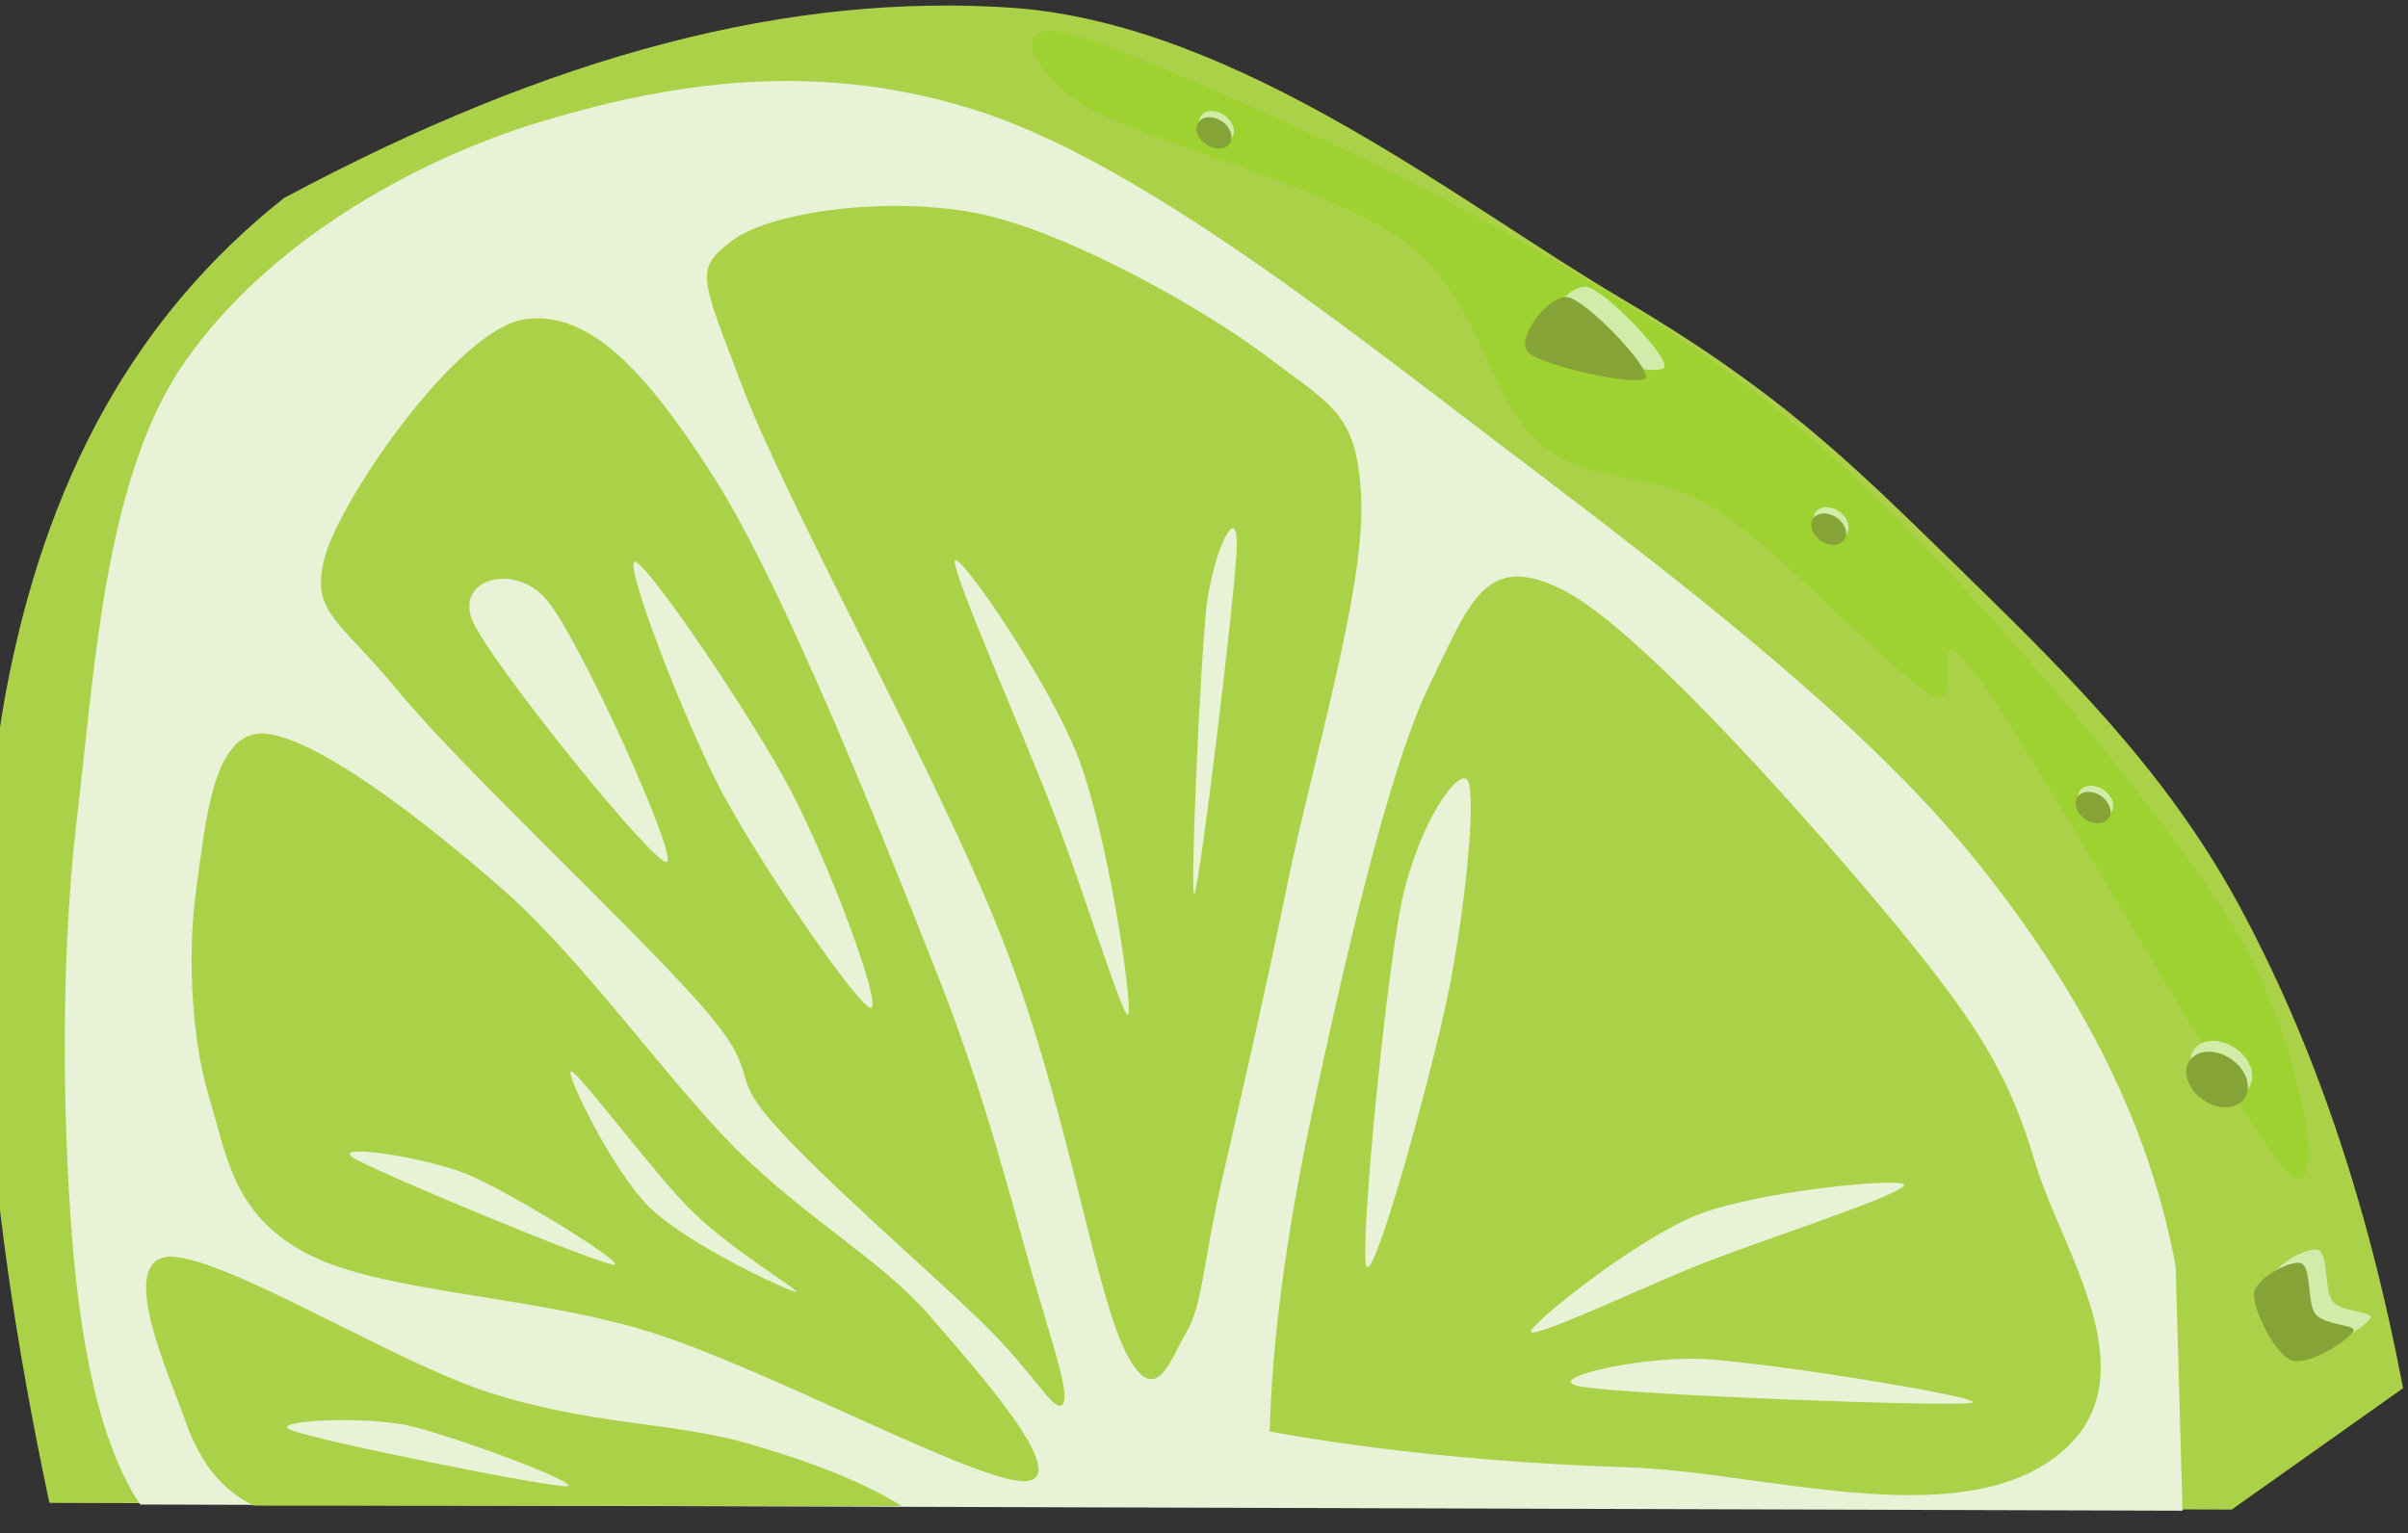 <?xml version="1.0" encoding="UTF-8"?>
<svg width="350.55" height="223.297" xmlns="http://www.w3.org/2000/svg" xmlns:svg="http://www.w3.org/2000/svg">
 <rect width="100%" height="100%" fill="#333333" stroke="none"/>
 <g>
  <title>Layer 1</title>
  <g transform="rotate(178.682 172.353,111.65) " id="Layer_1">
   <g id="svg_1">
    <path id="svg_2" fill-rule="evenodd" fill="#ABD148" d="m22.344,0l-25.344,17.1c4.572,27.468 11.952,50.868 22.572,71.46c10.656,20.52 25.812,35.532 40.608,50.724c14.688,14.976 24.552,25.164 47.088,39.168c22.608,14.004 54.288,40.859 86.976,44.208c32.688,3.132 67.716,-5.22 107.172,-25.2c21.924,-16.56 35.748,-40.032 42.3,-71.784c6.372,-31.86 5.112,-70.344 -3.78,-117.396c-105.84,-2.736 -211.716,-5.508 -317.592,-8.28z" clip-rule="evenodd"/>
    <path id="svg_3" fill-rule="evenodd" fill="#9ED231" d="m185.567,218.484c-10.476,-3.492 -43.2,-18.973 -62.352,-30.456c-19.116,-11.7 -34.272,-21.133 -51.444,-38.412c-17.28,-17.424 -41.616,-47.484 -51.48,-64.476c-9.827,-16.956 -13.391,-42.372 -7.235,-36.252c6.12,6.336 34.92,61.092 43.488,73.188c8.388,11.771 0.9,-6.444 7.236,-2.16c6.408,4.284 20.916,21.096 30.456,27.54c9.36,6.228 17.856,3.456 25.344,10.152c7.308,6.731 7.956,21.023 18.864,29.699c10.944,8.496 38.34,15.732 46.368,21.024c7.884,5.185 10.908,13.429 0.755,10.153z" clip-rule="evenodd"/>
    <path id="svg_4" fill-rule="evenodd" fill="#E7F2D6" d="m29.688,35.568l-0.18,-35.568l297.216,7.74c4.752,7.488 7.597,19.152 8.82,35.82c1.116,16.632 1.224,41.508 -1.764,63.252c-3.133,21.564 -5.04,48.852 -16.416,65.772c-11.593,16.776 -32.185,28.8 -52.057,34.704c-20.088,5.688 -42.264,8.928 -66.672,0c-24.516,-9.18 -54.72,-35.101 -78.552,-53.893c-23.832,-19.008 -47.844,-38.628 -63,-58.463c-15.155,-19.872 -24.155,-39.204 -27.395,-59.364z" clip-rule="evenodd"/>
    <path id="svg_5" fill-rule="evenodd" fill="#ABD148" d="m197.7,8.172c6.804,-0.288 36.288,16.776 53.892,22.86c17.532,5.976 39.276,6.624 50.22,12.78c10.656,6.048 11.16,14.652 13.717,23.724c2.34,9.108 2.411,21.24 0.899,30.132c-1.476,8.676 -2.736,22.14 -10.044,21.924c-7.632,-0.468 -23.364,-13.284 -34.704,-23.724c-11.412,-10.584 -22.788,-27.72 -32.868,-38.376c-10.188,-10.548 -20.483,-16.452 -27.396,-24.66c-6.984,-8.46 -20.448,-24.228 -13.716,-24.66z" clip-rule="evenodd"/>
    <path id="svg_6" fill-rule="evenodd" fill="#ABD148" d="m162.096,14.58c-15.84,-3.204 -32.868,-5.328 -52.056,-6.408c-19.224,-1.044 -47.052,-10.728 -62.1,0c-15.084,10.728 -1.692,29.88 1.836,42.948c3.528,13.032 7.992,20.412 19.152,34.704c11.268,14.292 36.072,43.957 47.52,50.22c11.304,6.048 13.608,-1.152 20.088,-13.716c6.444,-12.672 13.932,-43.02 18.252,-61.164c4.284,-18.108 6.66,-33.372 7.308,-46.584z" clip-rule="evenodd"/>
    <path id="svg_7" fill-rule="evenodd" fill="#ABD148" d="m168.504,50.184c-2.808,11.124 -7.164,27.936 -10.98,44.748c-3.888,16.812 -12.06,41.94 -11.88,54.828c0.216,12.636 3.708,13.752 12.816,20.988c9.036,7.236 28.008,18.576 41.076,21.924c13.067,3.168 30.384,1.332 36.54,-2.736c5.903,-4.212 5.147,-4.859 -0.9,-21.924c-6.192,-17.352 -26.964,-56.736 -35.64,-80.388c-8.784,-23.688 -12.168,-50.4 -16.416,-60.264c-4.32,-9.792 -6.769,-2.052 -9.145,1.836c-2.483,3.78 -2.735,9.936 -5.471,20.988z" clip-rule="evenodd"/>
    <path id="svg_8" fill-rule="evenodd" fill="#ABD148" d="m195.899,37.404c2.916,10.908 6.229,26.712 13.681,46.584c7.308,19.836 20.448,55.152 30.132,71.244c9.612,15.877 17.82,25.129 27.396,23.725c9.576,-1.62 25.849,-23.868 29.232,-32.868c3.096,-9.072 -1.224,-9.684 -10.044,-20.988c-9.036,-11.447 -33.984,-35.82 -42.912,-46.583c-8.928,-10.656 -3.384,-9.54 -10.044,-17.352c-6.768,-8.136 -23.292,-23.04 -30.132,-30.132c-6.984,-7.164 -9.72,-12.924 -10.98,-11.88c-1.296,1.078 0.755,7.342 3.671,18.25z" clip-rule="evenodd"/>
    <path id="svg_9" fill-rule="evenodd" fill="#E7F2D6" d="m218.724,77.58c-1.728,0.108 5.437,20.808 10.944,31.968c5.508,11.016 20.088,33.624 21.924,33.804c1.584,-0.18 -6.444,-22.788 -11.88,-33.804c-5.652,-11.16 -19.26,-31.86 -20.988,-31.968z" clip-rule="evenodd"/>
    <path id="svg_10" fill-rule="evenodd" fill="#E7F2D6" d="m247.956,99.504c1.872,-0.36 24.516,29.016 27.396,35.64c2.628,6.336 -6.407,8.677 -10.979,2.736c-4.682,-6.048 -18.253,-37.908 -16.417,-38.376z" clip-rule="evenodd"/>
    <path id="svg_11" fill-rule="evenodd" fill="#E7F2D6" d="m230.604,36.504c-1.044,-0.108 9.145,6.264 14.616,11.88c5.437,5.508 16.128,20.736 17.353,20.988c0.972,0.036 -5.652,-14.616 -10.98,-20.088c-5.545,-5.616 -19.801,-12.6 -20.989,-12.78z" clip-rule="evenodd"/>
    <path id="svg_12" fill-rule="evenodd" fill="#E7F2D6" d="m257.063,41.076c2.736,0.36 33.876,14.112 37.477,16.416c3.348,2.268 -10.188,-0.072 -16.452,-2.736c-6.444,-2.844 -23.689,-14.112 -21.025,-13.68z" clip-rule="evenodd"/>
    <path id="svg_13" fill-rule="evenodd" fill="#E7F2D6" d="m59.82,16.416c3.096,-0.576 49.788,2.304 56.628,3.636c6.516,1.188 -7.92,4.212 -17.352,3.672c-9.648,-0.684 -42.084,-6.732 -39.276,-7.308z" clip-rule="evenodd"/>
    <path id="svg_14" fill-rule="evenodd" fill="#E7F2D6" d="m123.756,28.26c-0.144,-1.188 -15.444,5.652 -24.66,9.144c-9.252,3.42 -30.132,9.576 -30.168,10.98c0.036,1.08 20.916,-0.324 30.168,-3.672c9.216,-3.456 24.516,-15.192 24.66,-16.452z" clip-rule="evenodd"/>
    <path id="svg_15" fill-rule="evenodd" fill="#E7F2D6" d="m147.48,38.304c0.936,2.412 -3.636,41.04 -6.372,52.992c-2.844,11.772 -8.928,19.548 -10.044,17.352c-1.188,-2.484 0.9,-19.224 3.636,-31.068c2.736,-11.88 11.628,-41.544 12.78,-39.276z" clip-rule="evenodd"/>
    <path id="svg_16" fill-rule="evenodd" fill="#E7F2D6" d="m171.24,93.132c-0.828,1.476 -6.876,43.021 -7.308,50.22c-0.396,6.841 3.204,0.217 4.572,-8.208c1.152,-8.568 3.492,-43.308 2.736,-42.012z" clip-rule="evenodd"/>
    <path id="svg_17" fill-rule="evenodd" fill="#E7F2D6" d="m181.284,75.78c-0.721,1.44 2.376,26.136 6.372,37.44c3.995,11.232 16.632,30.42 17.352,29.232c0.54,-1.62 -9.72,-26.244 -13.68,-37.476c-4.032,-11.268 -9.468,-30.492 -10.044,-29.196z" clip-rule="evenodd"/>
    <path id="svg_18" fill-rule="evenodd" fill="#D1ECA9" d="m10.68,23.436c-2.592,-1.008 -8.424,2.772 -9.144,3.96c-0.684,1.008 4.14,0.9 5.436,2.592c1.224,1.728 0.396,6.876 1.944,7.524c1.44,0.54 6.624,-2.052 6.948,-4.32c0.18,-2.412 -2.844,-8.856 -5.184,-9.756z" clip-rule="evenodd"/>
    <path id="svg_19" fill-rule="evenodd" fill="#86A338" d="m13.2,21.564c-2.592,-1.008 -8.424,2.772 -9.144,3.96c-0.684,0.972 4.14,0.972 5.436,2.628c1.224,1.656 0.396,6.876 1.944,7.488c1.44,0.504 6.624,-1.944 6.948,-4.284c0.18,-2.412 -2.844,-8.82 -5.184,-9.792z" clip-rule="evenodd"/>
    <path id="svg_20" fill-rule="evenodd" fill="#D1ECA9" d="m101.112,168.12c-0.972,1.296 7.992,11.231 10.944,12.023c2.808,0.612 7.884,-5.832 6.084,-7.812c-1.98,-2.123 -15.948,-5.471 -17.028,-4.211z" clip-rule="evenodd"/>
    <path id="svg_21" fill-rule="evenodd" fill="#86A338" d="m103.884,166.68c-0.972,1.296 7.992,11.232 10.944,12.024c2.808,0.612 7.884,-5.832 6.084,-7.813c-1.98,-2.123 -15.948,-5.471 -17.028,-4.211z" clip-rule="evenodd"/>
    <path id="svg_22" fill-rule="evenodd" fill="#D1ECA9" d="m37.536,101.952c-0.648,0.9 -0.18,2.376 1.044,3.24c1.26,0.9 2.772,0.864 3.456,-0.036c0.648,-0.936 0.18,-2.376 -1.08,-3.276c-1.224,-0.9 -2.736,-0.864 -3.42,0.072z" clip-rule="evenodd"/>
    <path id="svg_23" fill-rule="evenodd" fill="#86A338" d="m37.932,101.052c-0.648,0.9 -0.18,2.376 1.044,3.276c1.224,0.864 2.772,0.864 3.42,-0.072c0.648,-0.9 0.18,-2.376 -1.044,-3.276c-1.224,-0.864 -2.772,-0.828 -3.42,0.072z" clip-rule="evenodd"/>
    <path id="svg_24" fill-rule="evenodd" fill="#D1ECA9" d="m163.248,203.112c-0.648,0.899 -0.18,2.376 1.044,3.239c1.224,0.9 2.772,0.864 3.42,-0.035c0.648,-0.937 0.18,-2.376 -1.044,-3.276c-1.224,-0.864 -2.772,-0.864 -3.42,0.072z" clip-rule="evenodd"/>
    <path id="svg_25" fill-rule="evenodd" fill="#86A338" d="m163.608,202.212c-0.648,0.9 -0.18,2.376 1.044,3.276c1.26,0.863 2.772,0.863 3.42,-0.072c0.684,-0.9 0.216,-2.376 -1.044,-3.24c-1.224,-0.9 -2.736,-0.864 -3.42,0.036z" clip-rule="evenodd"/>
    <path id="svg_26" fill-rule="evenodd" fill="#D1ECA9" d="m18.42,61.416c-1.152,1.584 -0.324,4.176 1.836,5.724c2.196,1.584 4.896,1.548 6.048,-0.072c1.152,-1.62 0.36,-4.212 -1.836,-5.76c-2.16,-1.584 -4.896,-1.512 -6.048,0.108z" clip-rule="evenodd"/>
    <path id="svg_27" fill-rule="evenodd" fill="#86A338" d="m19.104,59.832c-1.152,1.62 -0.36,4.212 1.836,5.76c2.16,1.584 4.86,1.512 6.048,-0.108c1.152,-1.62 0.324,-4.176 -1.872,-5.76c-2.16,-1.548 -4.86,-1.512 -6.012,0.108z" clip-rule="evenodd"/>
    <path id="svg_28" fill-rule="evenodd" fill="#D1ECA9" d="m75.12,143.352c-0.648,0.937 -0.216,2.376 1.044,3.276c1.224,0.9 2.736,0.864 3.42,-0.072c0.648,-0.899 0.18,-2.34 -1.044,-3.239c-1.26,-0.901 -2.772,-0.865 -3.42,0.035z" clip-rule="evenodd"/>
    <path id="svg_29" fill-rule="evenodd" fill="#86A338" d="m75.48,142.488c-0.648,0.899 -0.18,2.376 1.044,3.239c1.224,0.9 2.772,0.864 3.42,-0.035c0.648,-0.937 0.216,-2.376 -1.044,-3.276c-1.224,-0.864 -2.772,-0.864 -3.42,0.072z" clip-rule="evenodd"/>
    <path id="svg_30" fill-rule="evenodd" fill="#ABD148" d="m215.88,4.968l94.284,2.232c4.464,2.196 7.74,6.408 9.684,12.492c1.944,6.156 9.504,23.328 2.124,24.012c-7.596,0.468 -32.688,-16.164 -46.548,-20.88c-14.04,-4.86 -25.92,-4.932 -36.036,-7.848c-10.008,-3.024 -17.748,-6.264 -23.508,-10.008z" clip-rule="evenodd"/>
    <path id="svg_31" fill-rule="evenodd" fill="#E7F2D6" d="m264.588,8.964c2.88,-0.036 35.784,7.38 39.852,9.072c3.708,1.512 -9.936,1.872 -16.632,0.396c-6.732,-1.62 -25.993,-9.36 -23.22,-9.468z" clip-rule="evenodd"/>
   </g>
  </g>
 </g>
</svg>
